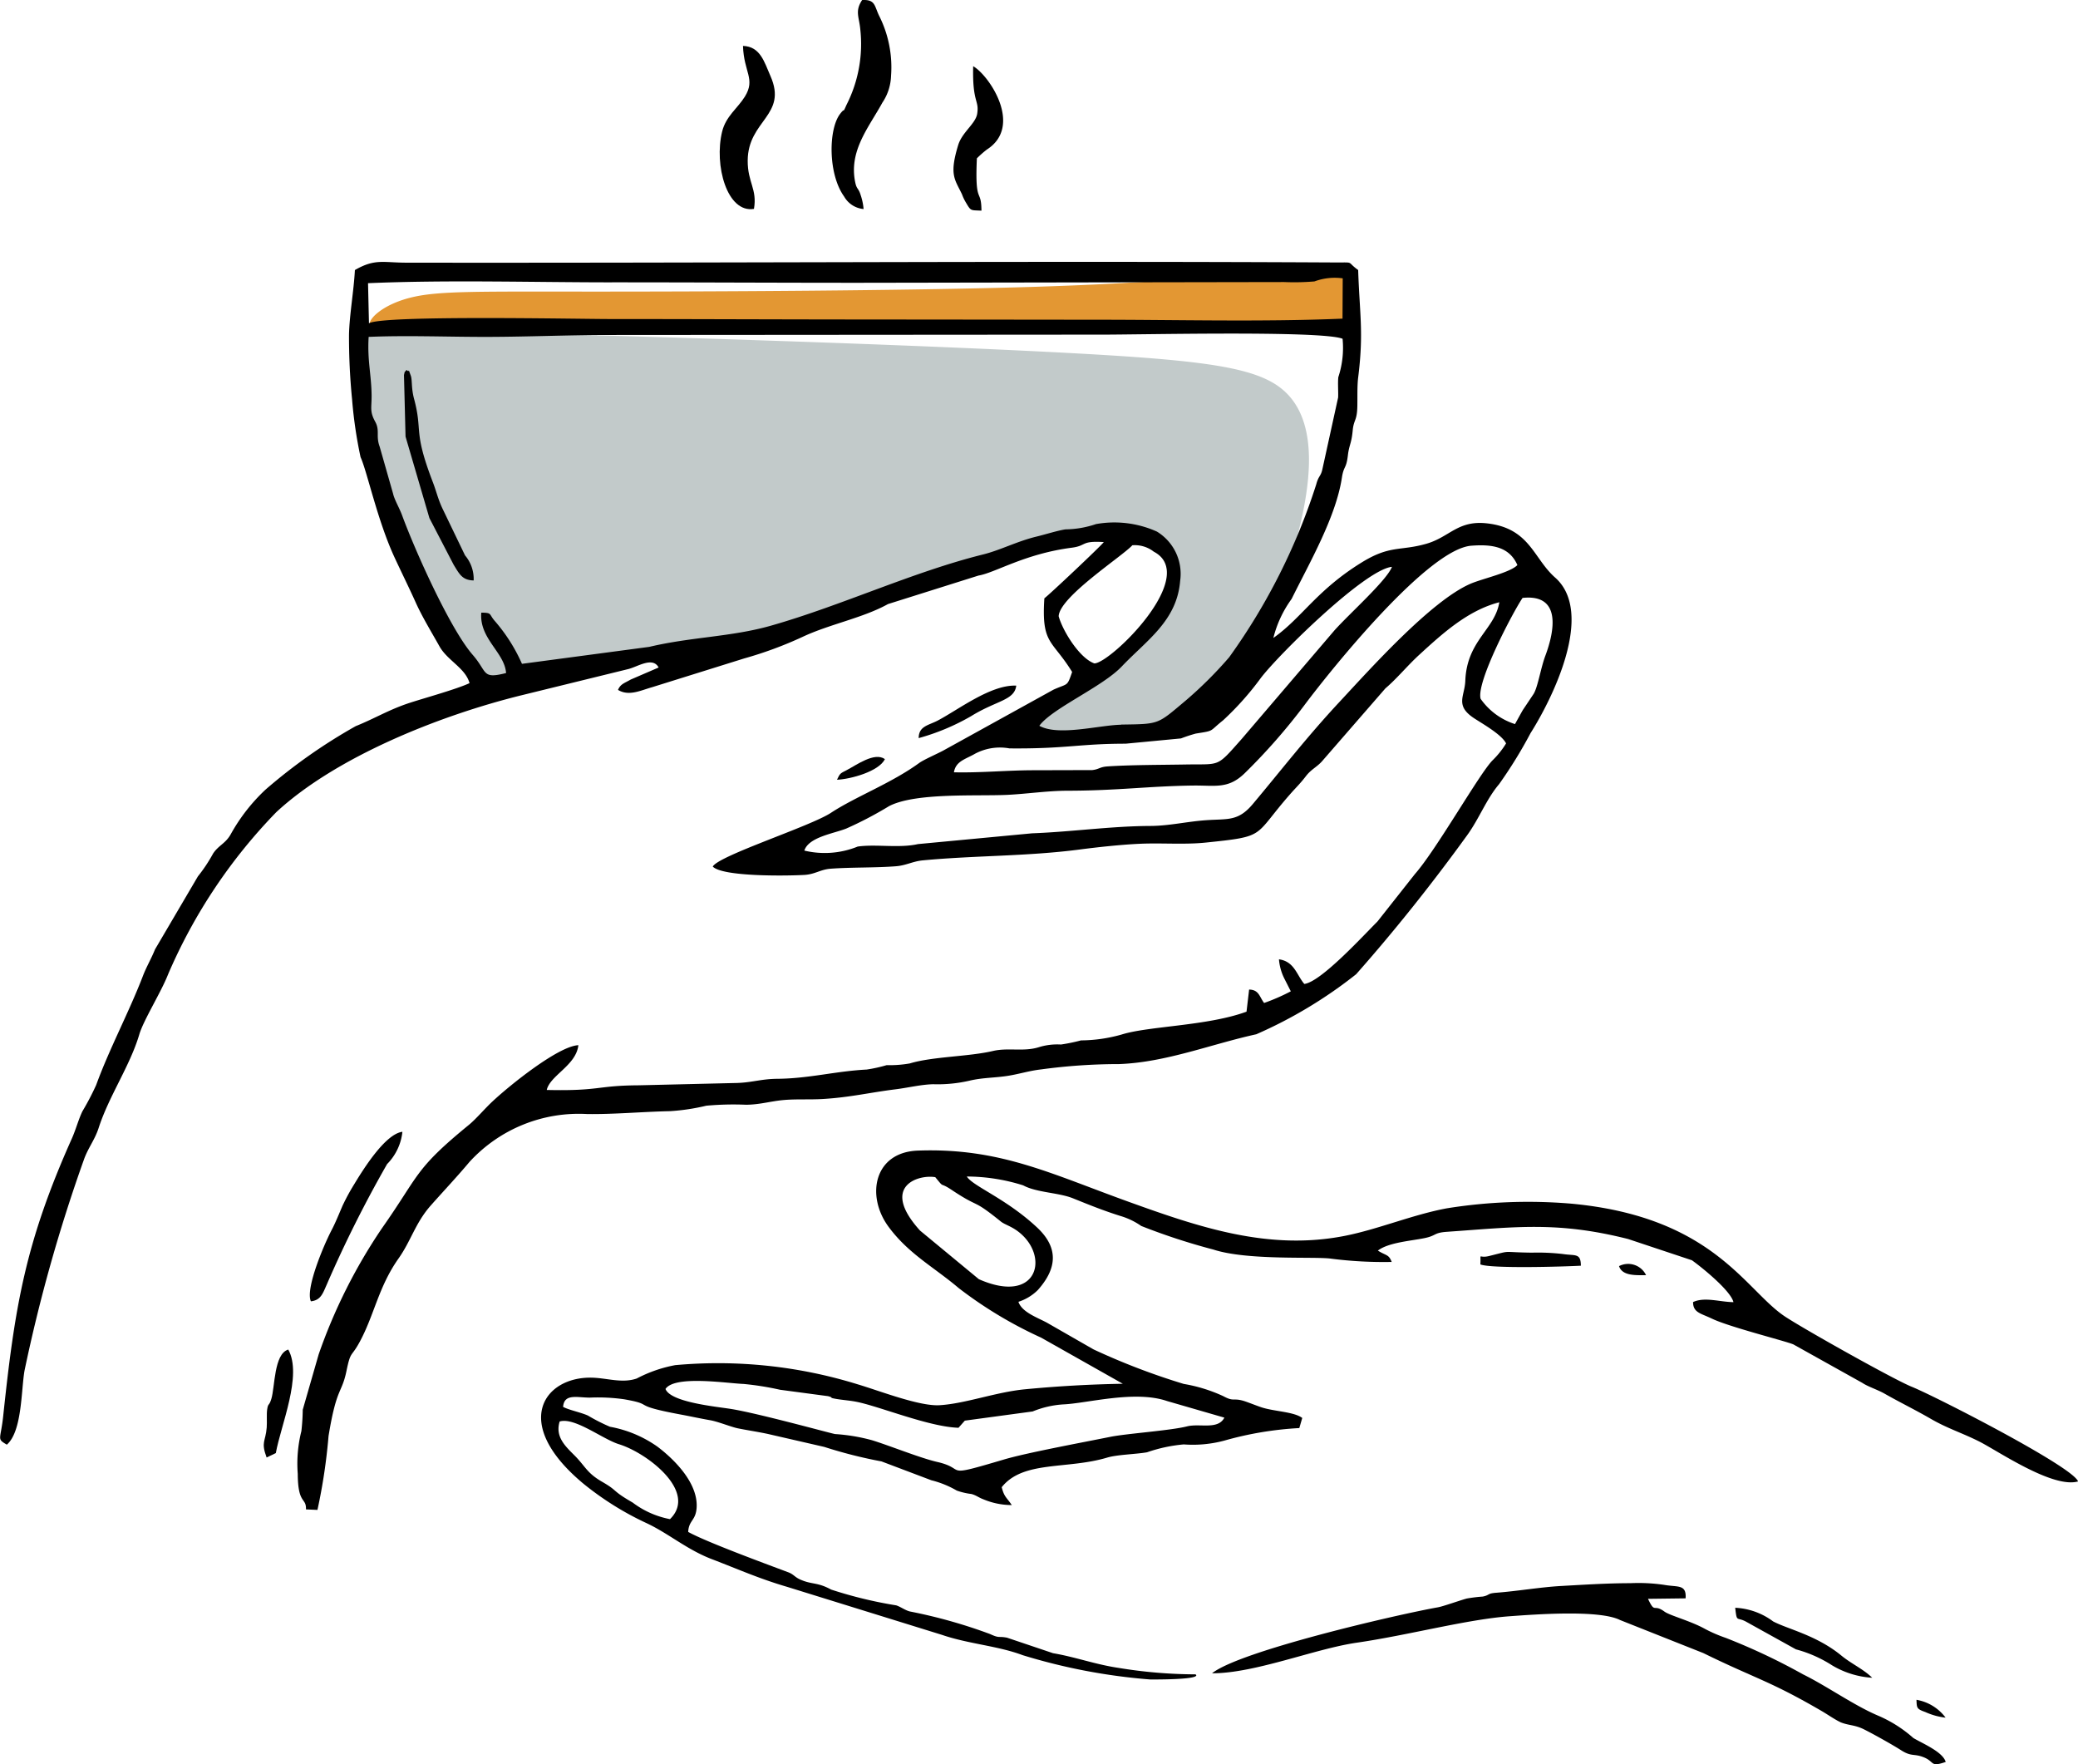 <?xml version="1.0" encoding="UTF-8"?> <svg xmlns="http://www.w3.org/2000/svg" xmlns:xlink="http://www.w3.org/1999/xlink" id="Gruppe_1075" data-name="Gruppe 1075" width="141.058" height="119.745" viewBox="0 0 141.058 119.745"><defs><clipPath id="clip-path"><rect id="Rechteck_231" data-name="Rechteck 231" width="141.058" height="119.745" fill="none"></rect></clipPath></defs><g id="Gruppe_1074" data-name="Gruppe 1074" clip-path="url(#clip-path)"><path id="Pfad_20254" data-name="Pfad 20254" d="M147.438,136.945c2.641-.058,5.282-.115,14.382.115s24.659.746,34.074,1.263,12.688,1.033,14.353,2.784,1.722,4.737,1,8.153a33.1,33.1,0,0,1-3.76,9.76,9.316,9.316,0,0,1-4.823,4.248,16.486,16.486,0,0,1-5.2.718c-1.808.057-3.7.115-4.507.057s-.516-.23.488-.919a37.954,37.954,0,0,0,4.306-3.359,19.923,19.923,0,0,0,3.732-4.507c.718-1.321.718-2.239.344-2.928A3.33,3.33,0,0,0,199.8,150.9a8.208,8.208,0,0,0-3.215-.287,29.584,29.584,0,0,0-6.172,1.665c-3.646,1.206-9.617,3.273-13.2,4.392a29.528,29.528,0,0,1-6.229,1.464c-1.435.172-3.1.345-5.483.718s-5.483.947-7.234,1.321a16.347,16.347,0,0,0-2.411.632c-.258.086-.373.086-1.321-1.206a40.576,40.576,0,0,1-4.134-6.976,48.145,48.145,0,0,1-2.928-8.985,11.5,11.5,0,0,1-.344-4.076c.086-.89.2-1.751.316-2.612" transform="translate(-122.832 -114.337)" fill="#c2caca" fill-rule="evenodd"></path><path id="Pfad_20255" data-name="Pfad 20255" d="M211.711,111.3a25.3,25.3,0,0,1,3.445-.23,16.4,16.4,0,0,1,2.985.172c.718.172.775.517.8,1.119a14.966,14.966,0,0,1-.029,1.981c-.057.517-.172.689-6.746.718s-19.606-.086-30.342-.086-19.176.115-23.884.172-5.684.057-5.655-.4,1.062-1.378,2.928-1.809,4.565-.373,12.459-.373,20.984-.058,29.481-.316,12.4-.717,14.554-.947" transform="translate(-127.195 -92.772)" fill="#e39733" fill-rule="evenodd"></path><path id="Pfad_20256" data-name="Pfad 20256" d="M103.354,130.672c-.655.964-3.166,5.739-2.846,6.85a4.532,4.532,0,0,0,2.332,1.714l.481-.867c.016-.029.04-.067.056-.095l.73-1.091c.282-.455.479-1.744.789-2.573.63-1.681,1.119-4.222-1.542-3.938M76.864,127.1c-.677.745-4.949,3.5-5,4.817.271.986,1.41,2.844,2.423,3.2,1.08,0,7.172-5.935,4.036-7.582a2.091,2.091,0,0,0-1.458-.436m17.619,1.465c-1.824.181-7.652,5.916-8.891,7.535a19.943,19.943,0,0,1-2.567,2.881c-.994.789-.544.69-1.857.9a10.268,10.268,0,0,0-1,.329l-3.761.358c-3.158,0-4.032.354-7.882.319a3.6,3.6,0,0,0-2.344.365c-.666.383-1.3.5-1.428,1.257,1.781.042,3.5-.129,5.288-.139l4.1-.011c.475-.053.5-.214,1.044-.25,1.6-.107,3.674-.1,5.319-.13,2.379-.039,2.049.219,3.781-1.731l6.286-7.356c1.008-1.133,3.558-3.4,3.913-4.321m8.515-.135c-.572-1.3-1.832-1.4-3.117-1.307-2.948.217-9.488,8.36-11.295,10.767a40.636,40.636,0,0,1-4.1,4.68c-1.126,1.093-2,.812-3.524.833-3.026.042-5.114.347-8.5.351-1.33,0-2.749.215-4.08.28-2.075.1-6.249-.165-8.035.767a25.514,25.514,0,0,1-2.892,1.516c-.863.346-2.558.577-2.858,1.5a5.948,5.948,0,0,0,3.624-.274c1.245-.178,2.8.124,4.09-.167l7.742-.731c2.685-.1,5.354-.489,8.034-.5,1.273-.006,2.493-.3,3.766-.389,1.489-.108,2.185.1,3.194-1.106,1.986-2.368,3.663-4.545,5.844-6.888,2.146-2.306,6.235-6.88,8.911-8.049.809-.353,2.719-.764,3.2-1.278M76.107,139.269c2.627-.038,2.437,0,4.37-1.621a27.351,27.351,0,0,0,2.959-2.945,41.831,41.831,0,0,0,5.913-11.74c.157-.593.314-.533.418-1.033l1.067-4.862c.018-.421-.03-.983.013-1.38a6.337,6.337,0,0,0,.289-2.605c-1.407-.572-13.87-.271-16.395-.282l-33.35.025c-2.735,0-5.44.12-8.186.129-2.668.009-5.544-.114-8.18,0-.1,1.571.182,2.553.2,3.947.01.864-.148,1.092.246,1.812.33.6.03.962.3,1.686l.913,3.2c.088.4.435.984.608,1.457.862,2.354,3.251,7.71,4.8,9.484,1.019,1.171.594,1.655,2.262,1.23-.1-1.405-1.83-2.324-1.683-4.1.767.01.484.086.946.6a11.543,11.543,0,0,1,1.816,2.875l8.642-1.152c2.841-.675,5.562-.673,8.241-1.433,4.8-1.363,9.642-3.653,14.431-4.842,1.158-.288,2.316-.9,3.631-1.214.586-.141,1.392-.4,1.947-.486a6.664,6.664,0,0,0,2.074-.358,7.048,7.048,0,0,1,4.132.508,3.357,3.357,0,0,1,1.58,3.342c-.218,2.717-2.266,4.027-3.959,5.808-1.328,1.4-4.741,2.85-5.6,4.032,1.3.727,4.077-.051,5.563-.072M41.543,109.253c-5.394,0-11.183-.174-16.56.057l.063,2.723c.909-.566,14.269-.29,16.346-.29,5.508,0,11.016.026,16.523.03q8.337.007,16.675.017c5.379,0,11.168.156,16.542-.074l.014-2.735a3.945,3.945,0,0,0-1.916.209,16.161,16.161,0,0,1-2.058.043l-28.954.05c-5.559,0-11.116-.031-16.675-.031m50.651-.837c.1,3.017.383,4.25,0,7.3-.072.576-.043,1.35-.056,1.951-.023,1.025-.243.87-.316,1.658-.083.887-.24.951-.326,1.675-.111.943-.281.689-.407,1.516-.407,2.675-2.2,5.777-3.414,8.229a7.639,7.639,0,0,0-1.237,2.645c1.951-1.377,2.93-3.236,6.01-5.133,1.91-1.177,2.6-.756,4.353-1.253,1.607-.455,2.143-1.611,4.125-1.393,2.923.321,3.153,2.37,4.638,3.68,2.716,2.4-.193,8.231-1.669,10.561a30.829,30.829,0,0,1-2.136,3.465c-.85.994-1.347,2.332-2.16,3.456-2.35,3.252-4.916,6.474-7.541,9.441a30.715,30.715,0,0,1-6.779,4.076c-3.069.671-6.124,1.907-9.311,2.024a39.189,39.189,0,0,0-5.3.362c-.8.089-1.488.317-2.268.438-.882.137-1.682.115-2.567.321a9.618,9.618,0,0,1-2.485.246c-.823.018-1.718.241-2.557.345-1.754.218-3.059.543-4.919.657-.893.055-1.825-.006-2.679.071-.91.082-1.562.306-2.541.32a20.155,20.155,0,0,0-2.707.065,14.352,14.352,0,0,1-2.46.37c-1.876.038-3.81.222-5.639.195a10.054,10.054,0,0,0-7.977,3.251c-.808.966-1.781,2-2.633,2.962-1.039,1.177-1.332,2.388-2.181,3.589-1.369,1.936-1.646,3.842-2.647,5.68-.581,1.068-.6.556-.89,1.965-.328,1.566-.667,1.058-1.216,4.409a38.571,38.571,0,0,1-.753,5.014l-.78-.035c.032-.836-.547-.3-.557-2.414a9.03,9.03,0,0,1,.247-2.9,14.44,14.44,0,0,0,.092-1.452l1.08-3.754a36.7,36.7,0,0,1,4.3-8.568c2.557-3.631,2.168-3.961,5.884-7,.508-.415,1.077-1.1,1.6-1.587,1.154-1.086,4.478-3.769,5.846-3.833-.152,1.373-1.92,2.047-2.147,3.039,3.635.083,3.364-.3,6.249-.316l6.513-.155c1.129-.012,1.749-.277,2.886-.286,2.154-.018,3.96-.52,6.07-.628a9.981,9.981,0,0,0,1.358-.3,7.773,7.773,0,0,0,1.57-.116c1.558-.471,3.977-.454,5.647-.845,1.026-.24,2.07.063,3.093-.251a4.224,4.224,0,0,1,1.521-.187,12.489,12.489,0,0,0,1.361-.28,10.347,10.347,0,0,0,2.762-.4c1.848-.578,5.813-.575,8.472-1.55l.176-1.5c.675.011.7.5,1.018.91a13.635,13.635,0,0,0,1.812-.791l-.452-.892a3.541,3.541,0,0,1-.352-1.28c1.051.146,1.2,1.065,1.721,1.671,1.126-.133,3.987-3.264,4.961-4.233l2.549-3.228c1.471-1.669,4.42-6.892,5.286-7.734a5.922,5.922,0,0,0,.9-1.13c-.289-.594-1.578-1.321-2.157-1.7-1.339-.873-.65-1.5-.611-2.541.1-2.744,2.012-3.489,2.309-5.341-2.139.551-3.86,2.124-5.442,3.573-.8.734-1.522,1.622-2.29,2.272l-4.23,4.865c-.383.468-.788.6-1.164,1.091-.409.533-.652.746-1.067,1.219-2.559,2.912-1.553,2.859-5.751,3.294-1.389.144-2.958.019-4.362.076-1.261.051-2.909.227-4.172.392-3.557.467-7.088.4-10.651.737-.7.066-1.13.346-1.829.4-1.4.11-3.033.064-4.422.166-.717.052-1.06.382-1.8.423-1.236.069-5.542.127-6.212-.567.378-.737,6.629-2.731,8.021-3.648,1.674-1.1,4.117-2.015,5.995-3.386.3-.217,1.207-.614,1.62-.835l7.493-4.139c1-.449.912-.18,1.265-1.2-1.362-2.215-2.09-1.851-1.885-5,.314-.225,3.8-3.51,4.035-3.816-1.581-.1-1.132.246-2.173.381-3.2.415-5.18,1.695-6.34,1.893l-6.136,1.933c-1.69.94-3.979,1.369-5.8,2.227a26.423,26.423,0,0,1-3.966,1.464l-6.262,1.956c-.756.211-1.56.628-2.3.178.174-.408.436-.453.858-.7l1.9-.82c-.4-.745-1.388-.073-2.036.1l-7.285,1.788c-5.518,1.36-12.559,4.16-16.626,7.924a36.306,36.306,0,0,0-7.349,11.007c-.466,1.2-1.67,3.117-1.957,4.086-.632,2.136-2.064,4.189-2.762,6.354-.262.811-.73,1.368-1.008,2.173a108.523,108.523,0,0,0-4.022,14.295c-.231,1.32-.159,4.122-1.2,5.022-.707-.417-.42-.3-.245-1.956.79-7.459,1.5-11.758,4.656-18.816.274-.612.449-1.292.718-1.852a18.218,18.218,0,0,0,.935-1.786c.9-2.474,2.233-4.95,3.187-7.437.217-.566.555-1.141.809-1.771l2.91-4.953a10.546,10.546,0,0,0,1.029-1.547c.381-.577.849-.673,1.212-1.335a12.311,12.311,0,0,1,2.341-3,36.879,36.879,0,0,1,6.136-4.318c1.324-.532,2.265-1.129,3.7-1.592,1.029-.332,3.173-.925,4.021-1.325-.278-1.022-1.5-1.533-2.038-2.492-.514-.919-1.174-2-1.608-2.966-.467-1.037-.972-2.054-1.452-3.09-1.154-2.492-1.856-5.828-2.3-6.792A30.158,30.158,0,0,1,23.9,117.2a43.027,43.027,0,0,1-.209-4.392c.028-1.337.329-3,.4-4.39,1.367-.789,1.924-.5,3.506-.5,21.021.03,42.044-.125,63.065-.014,1.336.007.7-.086,1.533.513" transform="translate(0 -90.089)" fill-rule="evenodd"></path><path id="Pfad_20257" data-name="Pfad 20257" d="M231.624,498.878c1.911-1.859-1.555-4.5-3.466-5.087-1.1-.338-3.007-1.85-4.023-1.541-.315,1.033.378,1.672,1.012,2.306.732.732.828,1.186,1.87,1.785,1.13.65.594.559,2.076,1.412a6.08,6.08,0,0,0,2.53,1.124m37.632-6.89-3.887-1.125c-2.2-.754-5.422.161-7.063.228a6.577,6.577,0,0,0-2.061.478l-4.605.624-.429.484c-2.021-.06-5.433-1.482-6.972-1.772-.464-.087-.937-.116-1.373-.194-.515-.093-.06-.06-.512-.18l-3.261-.435a19.644,19.644,0,0,0-2.466-.393c-1.122-.042-4.672-.607-5.306.339.343.9,3.383,1.191,4.423,1.354,1.855.292,6.941,1.7,7.092,1.708a12.436,12.436,0,0,1,2.493.415c1.09.328,3.293,1.217,4.432,1.476,2.117.481.2,1.118,4.538-.165,1.552-.459,5.291-1.149,7.225-1.539,1.1-.222,4.071-.423,5.2-.709.861-.218,2.1.253,2.534-.593m-19.622-16.32c-1.1-.2-3.794.577-1.037,3.623l3.993,3.3c4.042,1.786,4.843-1.62,2.637-3.258-.469-.348-.892-.453-1.146-.658-2.019-1.628-1.346-.82-3.332-2.141-.9-.6-.436-.035-1.115-.865M327.2,496.32c-1.718.479-5.4-2.051-6.678-2.7-1.149-.583-2.167-.889-3.3-1.545-1.075-.622-2.095-1.115-3.152-1.716-.474-.27-1.133-.476-1.512-.733l-4.684-2.613c-.668-.264-4.355-1.183-5.531-1.749-.739-.356-1.272-.4-1.269-1.12.791-.368,1.805-.005,2.741.005-.184-.762-2.051-2.291-2.818-2.842l-4.331-1.442c-4.8-1.211-7.612-.817-12.287-.491-.936.065-.7.256-1.527.428-.9.188-2.467.294-3.174.849.564.356.74.244.937.769a28.135,28.135,0,0,1-4.123-.223c-1.077-.156-5.651.142-7.983-.618a42.891,42.891,0,0,1-4.893-1.6,4.873,4.873,0,0,0-1.424-.682c-1.155-.364-2.091-.743-3.207-1.194-.977-.395-2.474-.386-3.385-.881a12.818,12.818,0,0,0-3.826-.6c.412.661,2.659,1.488,4.764,3.454,1.488,1.389,1.359,2.789.058,4.25a3.3,3.3,0,0,1-1.319.8c.239.707,1.262,1.055,1.935,1.417l3.163,1.813A46.309,46.309,0,0,0,266.5,489.7a10.533,10.533,0,0,1,2.688.832c.708.385.651.115,1.338.308.259.073.9.332,1.231.442.851.288,2.222.3,2.787.728l-.2.686a23.079,23.079,0,0,0-5.072.846,8.235,8.235,0,0,1-2.772.263,10.429,10.429,0,0,0-2.494.535c-.753.133-2.023.156-2.7.359-2.742.82-5.709.183-7.163,2.011.17.672.328.68.683,1.212a4.973,4.973,0,0,1-1.913-.385c-.346-.127-.483-.272-.829-.367a4.5,4.5,0,0,1-.992-.232,6.645,6.645,0,0,0-1.727-.7l-3.382-1.279a31.56,31.56,0,0,1-3.884-.984l-3.834-.881c-.679-.146-1.4-.251-2.052-.384-.465-.1-1.331-.454-1.856-.546-.713-.124-1.36-.269-2.072-.4-3.455-.648-1.586-.638-3.763-1.021a12.59,12.59,0,0,0-2.339-.114c-.865,0-1.74-.294-1.814.627.36.206,1.182.367,1.682.589a12.591,12.591,0,0,0,1.5.762,8.069,8.069,0,0,1,3.219,1.348c1.209.912,2.751,2.493,2.665,4.118-.049.913-.537.873-.574,1.672,1.187.664,5.2,2.142,6.8,2.742.359.134.431.329.83.5.784.342,1.136.159,2.073.671a29.013,29.013,0,0,0,4.42,1.072c.307.1.6.333.927.414a34.819,34.819,0,0,1,5.44,1.532c.663.307.537.131,1.152.247l3.124,1.053c1.54.262,2.854.761,4.463,1a32.62,32.62,0,0,0,5.189.436l.051.021c.315.358-3.036.328-3.117.326a40.022,40.022,0,0,1-8.645-1.648c-1.714-.643-3.658-.756-5.48-1.379l-10.522-3.262c-1.9-.557-3.279-1.181-5.1-1.877-1.68-.643-2.918-1.726-4.383-2.421a20.438,20.438,0,0,1-4.3-2.673c-5-4.13-2.7-7.3.538-7.224,1.038.023,2.046.4,3.046.057a9.189,9.189,0,0,1,2.613-.907,32.041,32.041,0,0,1,12.4,1.306c1.457.431,4.179,1.5,5.551,1.413,1.768-.109,3.812-.891,5.8-1.081,2.22-.212,4.4-.336,6.634-.374l-5.549-3.132a28.485,28.485,0,0,1-5.59-3.36c-1.68-1.426-3.406-2.32-4.766-4.165-1.547-2.1-.99-5.06,1.988-5.169,5.538-.2,8.979,1.55,14.259,3.455,4.832,1.744,9.567,3.361,14.759,2.325,2.253-.449,4.617-1.444,6.9-1.864a34.832,34.832,0,0,1,8.392-.319c9.721.887,11.869,5.908,14.576,7.679,1.4.917,7.413,4.283,8.575,4.75,1.567.629,10.968,5.439,11.3,6.432" transform="translate(-186.145 -395.767)" fill-rule="evenodd"></path><path id="Pfad_20258" data-name="Pfad 20258" d="M541.932,661.558c-.317-.139-.9-.542-1.245-.74-3.537-2.061-4.473-2.187-8.037-3.935l-5.656-2.245c-1.413-.71-5.792-.378-7.472-.257-2.9.208-6.9,1.29-10.422,1.8-2.832.413-6.89,2.081-9.8,2.073,1.894-1.517,12.557-3.986,15.334-4.478.355-.063,1.487-.469,1.953-.595a10.333,10.333,0,0,1,1.095-.135c.486-.1.281-.21.907-.258,1.477-.113,2.986-.38,4.4-.459,1.538-.086,3.174-.191,4.7-.19a11.952,11.952,0,0,1,2.315.115c.923.163,1.509-.054,1.442.914l-2.552.032c.492,1.045.351.306,1.115.865.374.274,1.772.63,2.763,1.182a9.726,9.726,0,0,0,1.389.6,42.323,42.323,0,0,1,5.258,2.48c1.624.8,3.42,2.083,5.054,2.785a8.8,8.8,0,0,1,2.435,1.536c.633.376,2,.939,2.195,1.623-1.1.379-.714-.021-1.528-.331-.642-.244-.8-.015-1.5-.463-.578-.37-1.883-1.1-2.515-1.415-.649-.326-1.06-.254-1.633-.5" transform="translate(-417.025 -544.681)" fill-rule="evenodd"></path><path id="Pfad_20259" data-name="Pfad 20259" d="M344.762,14.189a1.683,1.683,0,0,1-1.32-.845c-1.1-1.522-1.076-4.56-.28-5.608.392-.516.138.055.436-.613a9.1,9.1,0,0,0,.934-5.168c-.076-.8-.372-1.2.128-1.951.909-.047.821.387,1.164,1.086a7.756,7.756,0,0,1,.8,4.054,3.44,3.44,0,0,1-.587,1.821c-.921,1.687-2.305,3.279-1.838,5.443.1.459.217.352.361.829a3.961,3.961,0,0,1,.2.952" transform="translate(-286.138 -0.001)" fill-rule="evenodd"></path><path id="Pfad_20260" data-name="Pfad 20260" d="M298.813,29.976c-1.824.3-2.719-2.96-2.161-5.247.255-1.045,1.062-1.594,1.544-2.374.741-1.2-.074-1.652-.127-3.442,1.184.039,1.452,1.113,1.86,2.034,1.191,2.687-1.524,3-1.541,5.749-.009,1.49.659,1.93.425,3.28" transform="translate(-247.633 -15.797)" fill-rule="evenodd"></path><path id="Pfad_20261" data-name="Pfad 20261" d="M394.4,33.527c-.144,3.228.3,1.978.311,3.552-.762-.043-.7.05-1.073-.581a3.136,3.136,0,0,1-.247-.525c-.482-1.023-.884-1.3-.26-3.346.268-.878,1.182-1.447,1.29-2.124.151-.954-.336-.719-.272-3.23,1.1.634,3.409,4.077.924,5.661a7.412,7.412,0,0,0-.673.593" transform="translate(-328.088 -22.78)" fill-rule="evenodd"></path><path id="Pfad_20262" data-name="Pfad 20262" d="M127.7,477.712c-.386-.833.866-3.808,1.426-4.872.235-.447.5-1.1.715-1.6a14.264,14.264,0,0,1,.792-1.462c.664-1.1,2.128-3.426,3.279-3.572a3.651,3.651,0,0,1-1.038,2.19,82.641,82.641,0,0,0-4.106,8.2c-.262.587-.4,1.047-1.069,1.116" transform="translate(-106.596 -389.387)" fill-rule="evenodd"></path><path id="Pfad_20263" data-name="Pfad 20263" d="M171.155,166.664c-.769-.016-.961-.415-1.36-1.067l-1.646-3.169L166.53,156.9l-.106-4.175c.077-.35.018-.131.174-.352.264.265.047-.271.285.384.113.312.022.819.227,1.586.605,2.261-.089,2.1,1.272,5.648.244.634.351,1.151.654,1.791l1.532,3.181a2.472,2.472,0,0,1,.586,1.7" transform="translate(-139.001 -127.267)" fill-rule="evenodd"></path><path id="Pfad_20264" data-name="Pfad 20264" d="M724.128,667.007a6.017,6.017,0,0,1-2.729-.846,8.7,8.7,0,0,0-2.452-1.083l-3.39-1.881c-.646-.347-.613.086-.732-.941a4.669,4.669,0,0,1,2.575.926c1.012.533,2.955.939,4.643,2.328.672.552,1.491.911,2.085,1.5" transform="translate(-597.037 -553.13)" fill-rule="evenodd"></path><path id="Pfad_20265" data-name="Pfad 20265" d="M110.3,555.879c.979,1.746-.51,5.156-.842,7.029l-.626.3c-.4-1.078-.068-1.066.007-2.036.029-.365-.018-.9.031-1.229.068-.458.121-.19.281-.705.251-.809.173-3.061,1.149-3.355" transform="translate(-90.734 -464.282)" fill-rule="evenodd"></path><path id="Pfad_20266" data-name="Pfad 20266" d="M616.67,516.615c-1.17.066-6.07.208-6.823-.086.05-.874-.165-.384.589-.57,1.651-.409.72-.255,2.921-.229a14.812,14.812,0,0,1,2.074.09c.863.134,1.234-.082,1.239.795" transform="translate(-509.358 -430.707)" fill-rule="evenodd"></path><path id="Pfad_20267" data-name="Pfad 20267" d="M378.457,285.967c0-.812.664-.864,1.275-1.182,1.39-.725,3.617-2.458,5.348-2.379-.123,1.007-1.337,1-3.066,2.072a15.089,15.089,0,0,1-3.556,1.489" transform="translate(-316.095 -235.869)" fill-rule="evenodd"></path><path id="Pfad_20268" data-name="Pfad 20268" d="M348.06,311.946c-.408.837-2.328,1.361-3.254,1.4.206-.443.225-.429.64-.643.69-.356,1.9-1.26,2.614-.758" transform="translate(-287.99 -260.421)" fill-rule="evenodd"></path><path id="Pfad_20269" data-name="Pfad 20269" d="M791.463,701.379a4.483,4.483,0,0,1-1.372-.38c-.592-.21-.58-.274-.6-.831a3.129,3.129,0,0,1,1.976,1.211" transform="translate(-659.397 -584.796)" fill-rule="evenodd"></path><path id="Pfad_20270" data-name="Pfad 20270" d="M668.813,521.389c-.669,0-1.617.069-1.836-.614a1.351,1.351,0,0,1,1.836.614" transform="translate(-557.074 -434.838)" fill-rule="evenodd"></path></g></svg> 